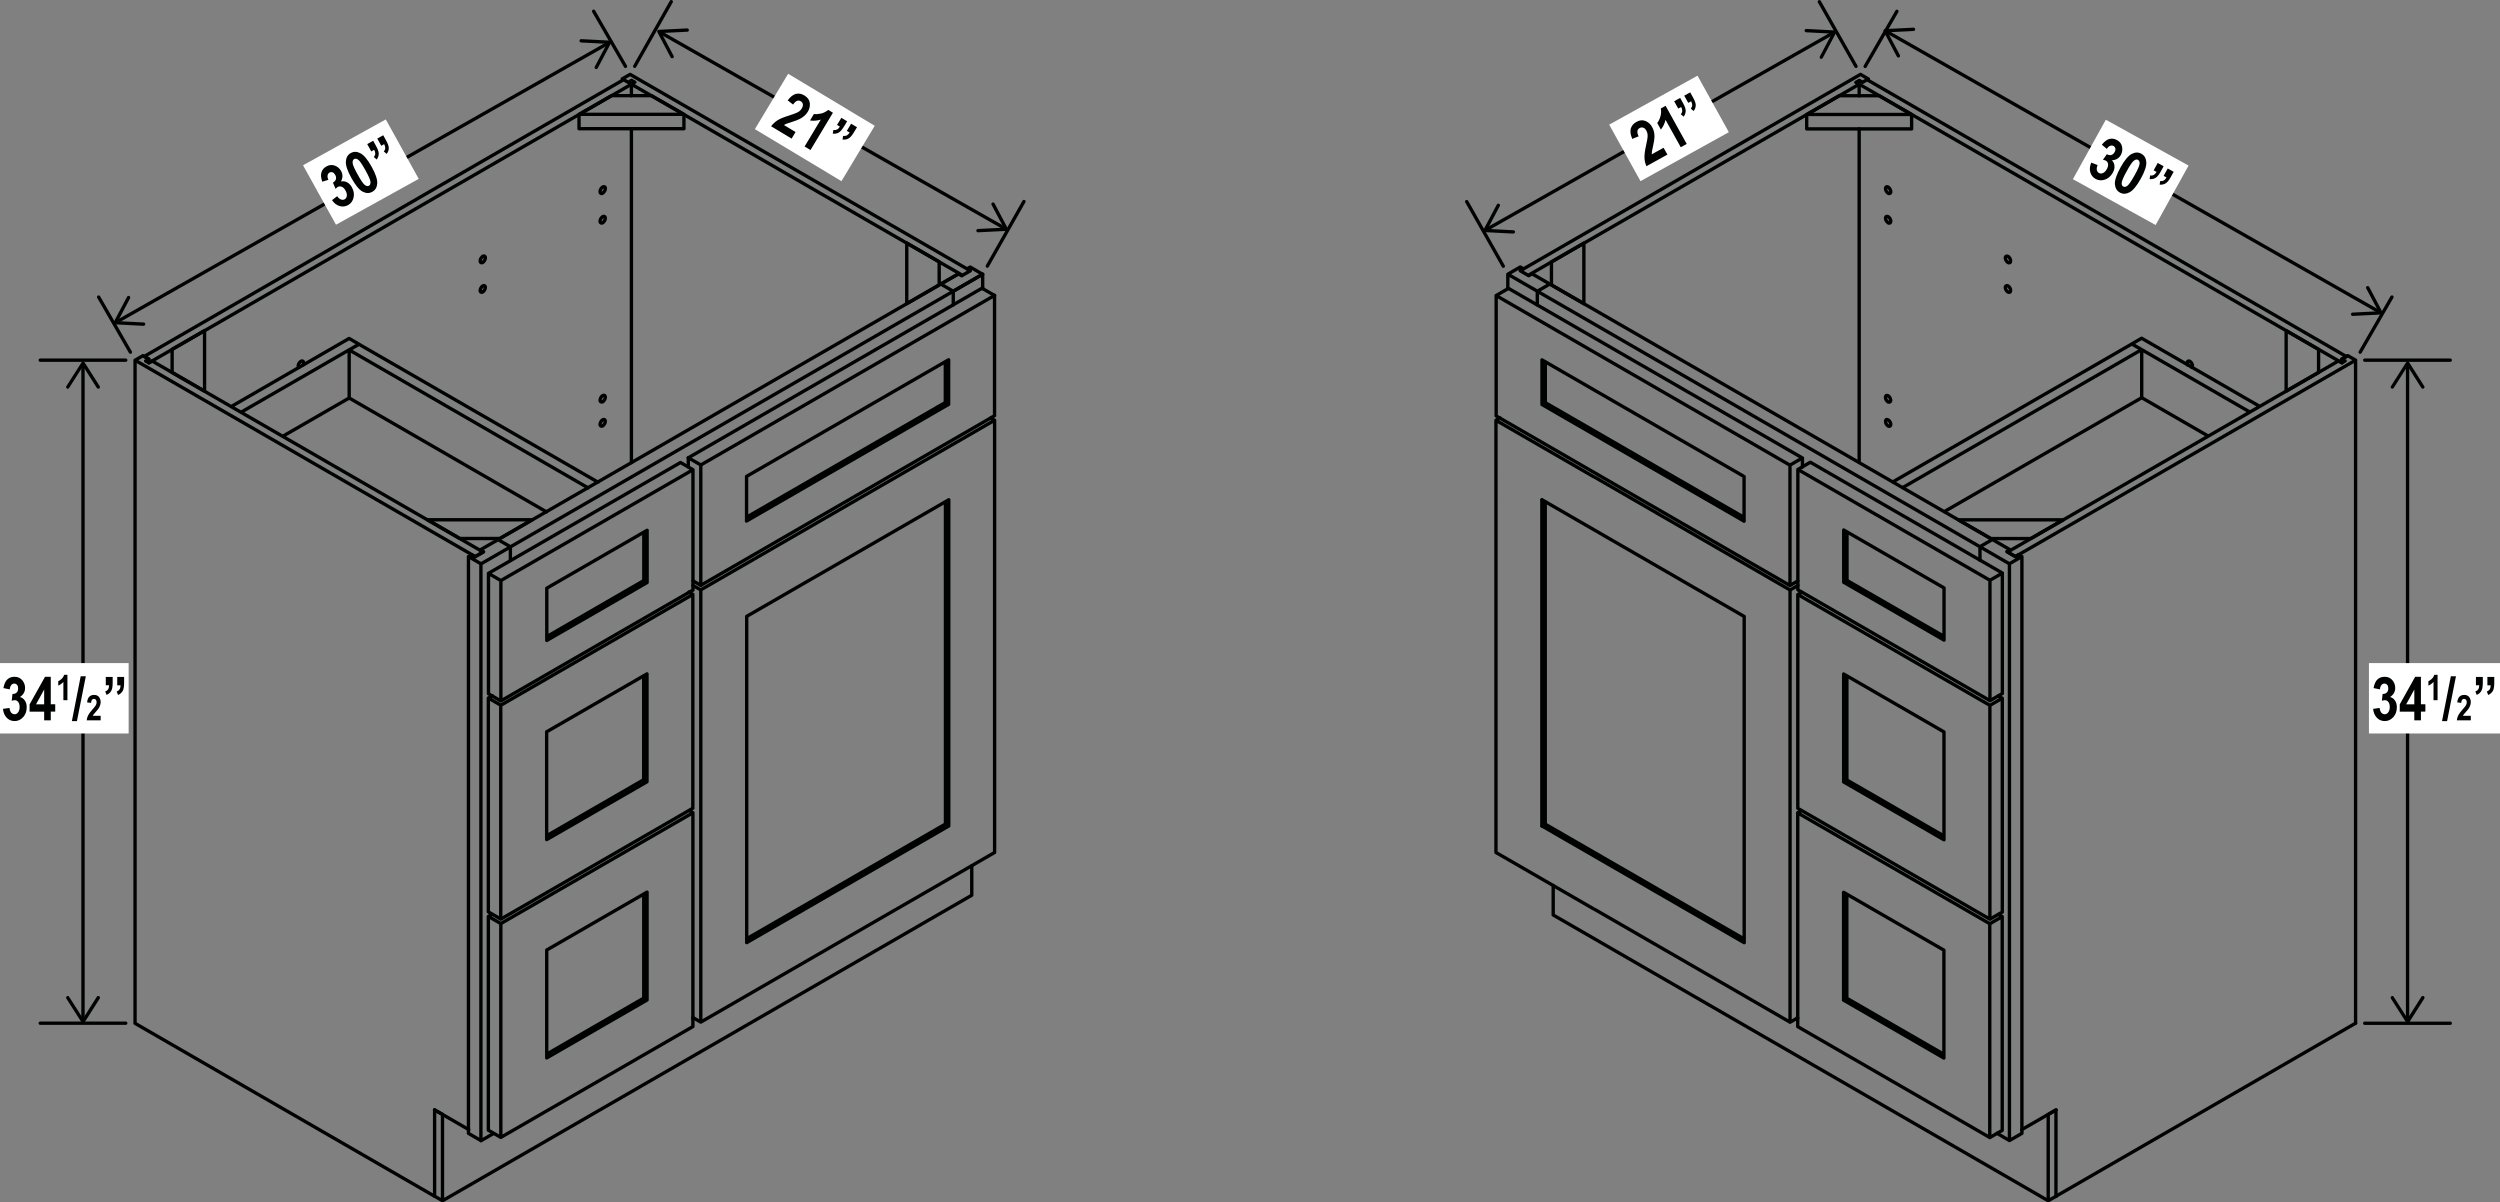 <?xml version="1.0" encoding="UTF-8"?><svg id="Layer_3" xmlns="http://www.w3.org/2000/svg" viewBox="0 0 370.8 178.34"><rect x="0" y="0" width="370.8" height="178.34" fill="#808080" stroke="none"/><defs><style>.cls-1{fill:#000101;}.cls-2{fill:#fff;}.cls-3{stroke-linecap:round;stroke-linejoin:round;}.cls-3,.cls-4{fill:none;stroke:#000101;stroke-width:.5px;}.cls-4{stroke-miterlimit:10;}</style></defs><line class="cls-4" x1="220.56" y1="34" x2="271.81" y2="4.93"/><path class="cls-1" d="M224.72,34.41c0-.14-.1-.25-.24-.26l-3.82-.2,1.79-3.38c.06-.12,.02-.27-.1-.34-.12-.06-.27-.02-.34,.1l-1.98,3.73c-.04,.07-.04,.17,0,.24s.12,.12,.2,.13l4.21,.22s.1-.01,.14-.03c.07-.04,.12-.12,.13-.21"/><path class="cls-1" d="M270.02,8.71c-.12-.06-.17-.22-.1-.34l1.79-3.38-3.82-.2c-.14,0-.24-.12-.24-.26s.13-.24,.26-.24l4.21,.22c.09,0,.16,.05,.2,.13,.04,.07,.04,.16,0,.24l-1.98,3.73s-.06,.08-.1,.1c-.07,.04-.16,.05-.24,0"/><line class="cls-4" x1="357.09" y1="54.2" x2="357.09" y2="151.18"/><path class="cls-1" d="M354.69,57.62c.12,.07,.27,.04,.34-.08l2.06-3.23,2.05,3.23c.07,.12,.23,.15,.35,.08,.12-.07,.15-.23,.08-.34l-2.26-3.56c-.05-.07-.13-.11-.21-.11s-.17,.04-.21,.11l-2.27,3.56s-.04,.09-.04,.13c0,.08,.04,.16,.12,.21"/><path class="cls-1" d="M354.69,147.76c.12-.07,.27-.04,.34,.08l2.06,3.23,2.05-3.23c.07-.12,.23-.15,.35-.08,.12,.07,.15,.23,.08,.35l-2.26,3.56c-.05,.07-.13,.11-.21,.11s-.17-.04-.21-.11l-2.27-3.56s-.04-.09-.04-.13c0-.08,.04-.16,.12-.21"/><line class="cls-4" x1="279.91" y1="4.73" x2="352.85" y2="46.23"/><path class="cls-1" d="M281.69,8.51c.12-.06,.17-.22,.1-.34l-1.79-3.38,3.82-.19c.14,0,.24-.12,.24-.26,0-.14-.13-.24-.26-.24l-4.21,.21c-.08,0-.16,.05-.21,.13-.04,.07-.04,.17,0,.24l1.97,3.73s.06,.08,.1,.1c.07,.04,.16,.05,.24,0"/><path class="cls-1" d="M348.69,46.62c0-.14,.1-.25,.24-.26l3.82-.19-1.79-3.38c-.07-.12-.02-.27,.1-.34,.12-.06,.27-.02,.34,.1l1.97,3.73c.04,.08,.04,.17,0,.24-.04,.08-.12,.12-.2,.13l-4.21,.21s-.1,0-.14-.03c-.07-.04-.12-.12-.13-.21"/><path class="cls-3" d="M349.38,151.76V53.42m-2.53,.11l-49.09,28.35m0,0l1.17,.67m49.29-29.8l1.17,.67-50.46,29.13m49.29-29.8l-.87,.5m.48,.28l-.48-.28m.48,.28l-.48,.28m0,0l-.49-.28m-72.91,25.37v7.19l-.49,.28m.49-.28l14.39,8.3m6.8,9.54l1.85-1.07v-17.85m-23.53-6.4v7.75m14.88,8.58v-7.74l-14.88-8.59m0,7.75l14.88,8.58m-21.68-25.31v17.85m0,0l28.49,16.44m0,0v-17.85m1.85-1.07l-28.49-16.44m-1.85,1.07l1.85-1.07m26.64,17.51l-28.49-16.44m28.49,16.44l1.85-1.07m20.66-26.01v-7.13m0,7.13l-29.27,16.89m-7.63-4.41l35.43-20.45,1.46,.84m-35.44,20.46l35.44-20.46m9.87,12.82l-9.87-5.7m-1.46-7.97l17.5,10.1m-16.04-10.94l17.5,10.1m-17.5-10.1l-1.46,.84"/><line class="cls-3" x1="304.95" y1="177.42" x2="349.38" y2="151.76"/><path class="cls-3" d="M229.19,74.4v47.82m-6.71-60.23l-.59,.34m6.8,11.79v48.39m-6.81,3.93l14.46,8.35m-14.46-72.45l14.46,8.35m-14.46-8.35V126.44m78,41.1l5.06-2.92m0,0v12.8"/><path class="cls-3" d="M234.92,45.04v-8.98m0,0l-4.81,2.78m0,0v3.42m0,0l4.81,2.78m60.35,34.84l-4.81-2.78m0,0h15.56l-4.81,2.78h-5.93m48.61-28.06l-4.81-2.78m0,0v8.98m0,0l4.81-2.78m0,0v-3.42M272.79,14.2h5.93l4.81,2.78m-15.55,0l4.81-2.78m10.74,2.78v2.14h-15.56m15.56-2.14h-15.56m0,0v2.14m5.95,113.5v15.44l-.49,.28m.49-.28l14.39,8.31m8.65-20.43l-.58-.34m-29.75-15.04l.59-.34m21.1,36.71v-16m-14.88-8.58v15.99l14.88,8.59m0-16l-14.88-8.58m-6.8-11.79v31.71m0,0l28.49,16.45m0-31.71l-28.49-16.44m30.33,47.09v-31.71m-1.85,32.78v-31.71l1.85-1.07m-1.85,32.78l1.85-1.07m-23.04-67.41v15.44l-.49,.28m.49-.28l14.39,8.3m8.65-20.43l-.58-.33m-29.75-15.04l.59-.34m29.75,47.43v-31.72m-1.85,1.07l1.85-1.07m-1.85,32.78l1.85-1.06m-8.65-10.72v-15.99m-14.88-8.59v16l14.88,8.58m0-16l-14.88-8.59m-6.8-11.79v31.71m0,0l28.49,16.44m0,0v-31.71m0,0l-28.49-16.44m-37.45-34.53v6.07l-.49,.28m.49-.28l29.48,17.02m8.65-8.81l-43.68-25.21m-1.75,1.12l1.85-1.07m4.96,10.61v6.63m29.97,17.3v-6.63l-29.97-17.3m0,6.62l29.97,17.3m-36.77-33.46v17.85m0,0l43.58,25.16m0-17.85l-43.58-25.16m45.43,25.43v-1.35m-1.85,18.92v-17.85l1.85-1.07m-1.85,18.92l1.17-.68m-37.45,36.09l29.49,17.02m6.8,12.35l1.17-.67m-1.17-63.43l1.17-.68m-7.97,4.6l-29.97-17.3m29.97,65.68v-48.39m-29.97,31.09l29.97,17.3m-22.12-4.91l28.92,16.7m-28.92-80.8l28.92,16.7v64.11m-36.28-29.37l-.49,.28"/><path class="cls-3" d="M280.04,59.59l.11,.05h.11c.32-.09,.11-.64-.05-.8l-.11-.1-.12-.07-.11-.02-.1,.02-.07,.07-.04,.1v.13l.02,.15,.06,.15,.08,.14,.11,.12,.11,.09Zm0,3.59l.11,.04h.11l.09-.04,.06-.08,.02-.12v-.14l-.05-.15-.07-.14-.09-.13-.11-.1-.12-.07-.11-.02h-.1l-.07,.08-.04,.1v.13l.02,.15,.06,.15,.08,.14,.11,.12,.11,.08Zm0-30.13l.11,.04h.11l.09-.04,.06-.08,.02-.12v-.14l-.05-.15-.07-.15-.09-.13-.11-.1-.12-.07c-.47-.14-.35,.5-.16,.72l.11,.12,.11,.09Zm0-4.39l.11,.04h.11l.09-.04,.06-.08,.02-.11v-.14l-.05-.15-.07-.15-.09-.13-.11-.11-.12-.07-.11-.02-.1,.02-.07,.06-.04,.1v.13l.02,.15,.06,.15,.08,.14,.11,.12,.11,.09Zm17.79,9.37l-.12-.04h-.11c-.33,.1-.11,.64,.05,.8l.11,.1,.12,.07,.11,.02,.1-.02,.07-.06,.04-.1v-.27l-.07-.15-.08-.14-.1-.12-.11-.09Zm0,4.39l-.12-.05h-.11c-.33,.1-.12,.64,.05,.8l.11,.1,.12,.07,.11,.02,.1-.02,.07-.06,.04-.1v-.27l-.07-.15-.08-.14-.1-.12-.11-.09Zm27.26,12.07l.06-.08,.03-.11v-.14l-.05-.15-.07-.15-.1-.13-.11-.1-.11-.07c-.22-.08-.35,.07-.33,.29l.03,.15,.06,.15m-48.72-41.65l71.58,41.32m-43.56,124.27l1.17-.67m-1.17-12.13l1.17-.67m-74.6-33.29v4.38m0,0l73.42,42.38m0,0v-12.8"/><path class="cls-3" d="M350.06,52.23l4.71-8.17m-4.03,107.71h12.68m-12.68-98.35h12.68m-96.89,97.56l.1,.06m27.03-69.95l-70.02-40.42m71.87,39.35l-68.27-39.41m70.9,41.04v-.11m1.75,86.56l-1.85,1.07m1.85-1.07V82.55m-1.85,86.62V83.61m-4.37-2.53v2.02m2.52,84.99l1.85,1.07m-.39-87.35l1.26,.73,.49-.28m-1.75-.45l.48-.28m0,0l-2.62-1.51m0,0l-1.85,1.07m6.22,1.46l-1.85,1.07-4.37-2.53m6.22,1.46l-.48-.28m-75.76-41.6v2.13m3.11-1.91l.49-.28m-1.75-.45l1.26,.73m-1.26-.73l.49-.28m0,0l-.49-.28m0,0l-1.85,1.07m4.38,2.52l-4.38-2.52m6.22,1.46l-2.63-1.52m2.63,1.52l-1.85,1.07m0,2.02v-2.02m49.1-31.26v-.22m-1.85,.5l.49,.28m1.36-.79l-.88,.5m.88-.5l-1.16-.68m0,0l-50.46,29.13m1.16,.68l-1.17-.68m50.27-21.04v49.5m0-56.12v1.71m0-1.71l-49.1,28.35m120.68,12.42l.68-.39m0,0L276.93,11.82m0,0l-.68,.39m0,0l-.48-.28m0,0l-.49,.28"/><path class="cls-3" d="M71.27,81.65v-.12m2.62-1.51l68.28-39.41m-66.43,40.48l70.02-40.42m-42.9,110.32l-.1,.05M275.28,9.84l-5.43-9.58m-46.88,39.22l-5.43-9.58m59.1-20.05l4.71-8.17"/><path class="cls-3" d="M93.66,12.49L22.08,53.82m22.25,.68l-.06-.08-.03-.12v-.14l.05-.15,.08-.15,.1-.13,.11-.11,.12-.07c.22-.08,.35,.08,.33,.29l-.02,.14-.06,.15m26.65-11.72l.12-.05h.1c.33,.1,.11,.64-.05,.8l-.11,.1-.11,.07-.11,.02-.1-.02-.07-.06-.04-.1v-.13l.02-.14,.06-.15,.09-.14,.1-.12,.12-.09Zm0-4.39l.12-.05h.1c.33,.1,.12,.64-.05,.8l-.11,.11-.11,.07-.11,.02-.1-.02-.07-.06-.04-.1v-.13l.02-.15,.06-.15,.09-.14,.1-.12,.12-.09Zm17.79-9.37l-.11,.05h-.11l-.08-.04-.06-.09-.02-.12v-.14l.05-.15,.07-.15,.1-.13,.11-.1,.12-.07,.11-.02,.1,.02,.07,.06,.04,.1v.13l-.02,.14-.06,.15-.09,.14-.1,.12-.12,.09Zm0,4.39l-.11,.04h-.11c-.32-.1-.12-.64,.05-.8l.11-.1,.12-.07,.11-.02,.1,.02,.07,.06,.04,.1v.13l-.02,.15-.06,.15-.09,.14-.1,.12-.12,.09Zm0,30.13l-.11,.04h-.11c-.32-.1-.11-.64,.05-.8l.11-.1,.12-.07,.11-.02,.1,.02,.07,.06,.04,.1v.13l-.02,.14-.06,.15-.09,.14-.1,.12-.12,.08Zm0-3.59l-.11,.04h-.11c-.32-.1-.11-.64,.05-.8l.11-.1,.12-.07,.11-.02,.1,.02,.07,.07,.04,.1v.13l-.02,.15-.06,.15-.09,.14-.1,.12-.12,.09Zm4.28-47.66l.49,.28m-.97,0l.48-.28m-1.17-.11l.68,.4M21.4,52.86L92.49,11.82M22.07,53.25l-.68-.4M93.65,12.49l49.1,28.34M93.65,12.49v1.71m0,4.91v49.5m49.1-27.78l1.17-.67M92.29,11.7l1.17-.67,50.46,29.13M92.29,11.7l.88,.51m.97,0l-.49,.28m-1.36-.56v-.22m49.1,33.51v-2.02m-1.85-1.07l1.85,1.07m-1.85-1.07l2.62-1.51m-.78,2.58l4.37-2.53m-1.85-.5l-.48-.28,.48-.28,1.85,1.07m-1.85-.5l-1.26,.73m0,0l-.48-.28m3.59,.05v2.13m-76.25,39.75l.49-.28m-.49,.28l1.85,1.07m0,0l4.37-2.52m-1.85-1.07l1.85,1.07m-3.99,.73l-.49-.28,2.62-1.51m-2.14,1.8l-1.27,.73m0,0l-.48-.28m3.21,85.83l-1.85,1.07m4.37-88.08v2.02m-4.37,86.05V83.61m-1.85,84.48V82.55m0,85.55l1.85,1.07"/><path class="cls-3" d="M147.51,61.66l-43.58,25.16m43.58-43.01v17.85m-36.78,15.62v-6.62m0,0l29.97-17.3m0,0v6.62m6.8-16.16l-1.85-1.07m-4.96,17.23l-29.97,17.3m-8.65-9.37l43.68-25.22m-5.54,17.01l-29.49,17.02m29.49-23.08v6.06m0,0l.49,.28m-66.43,76.35v-31.72l28.49-16.44m0,0v31.71l-28.49,16.45m6.81-27.79l14.88-8.59m0,0v16m0,0l-14.88,8.58m0,0v-16m-6.8,27.79l-1.85-1.07m1.85-30.65l-1.85-1.07m0,31.72v-31.72m30.33-15.38l-.58-.34m-29.75,15.72l.59-.34m22.45,12.46l-14.39,8.31m14.39-23.74v15.44m0,0l.49,.28m-21.68,52.76l-1.85-1.07m1.85,1.07v-31.71m0,0l-1.85-1.07m0,31.72v-31.72m1.85,1.07l28.49-16.44m0,31.71l-28.49,16.44m28.49-48.16v31.71m-21.68-11.34l14.88-8.59m0,0v16m0,0l-14.88,8.59m0,0v-16m21.68-20.37l-.58-.34m-29.75,15.72l.59-.34m22.45,12.46l-14.39,8.31m14.39-23.75v15.44m0,0l.49,.28m5.47-131.36v2.13m-15.56-2.13h15.56m-15.56,0v2.13m0,0h15.56m0-2.13l-4.81-2.77m0,0h-5.93m0,0l-4.81,2.77M30.34,58.02l-4.81-2.78v-3.43m0,0l4.81-2.78v8.98m48.61,19.08h-15.55m0,0l4.81,2.78m0,0h5.93m0,0l4.81-2.78m55.54-41.04l4.81,2.78v3.43l-4.81,2.78m0,0v-8.98M65.63,178.09v-12.8m78.5-32.51l-78.5,45.32m78.5-49.7v4.38m-78.5,32.51l-1.17-.67m1.17,13.47l-1.17-.67"/><path class="cls-3" d="M69.52,167.54l-5.06-2.92M147.52,62.34V126.44m0,0l-14.46,8.35m7.66-60.67v48.39m6.22-60.51l.58,.34m-7.29,12.07v47.82m0,0l.49,.28m6.8-60.18l-43.58,25.16m0,0v64.11m28.92-16.7l-28.92,16.7m36.78-29.09l-29.97,17.3m0,0v-48.39m0,0l29.97-17.29m-36.78,13.37l-1.17-.68m1.17,64.78l-1.17-.68m37.46-28.7l-29.49,17.02m-6.8-52.43l-1.17-.67m1.17,.67v-17.85m0,0l-1.85-1.06m0,1.34v-1.34m1.85,1.07l43.58-25.16"/><path class="cls-3" d="M18.65,151.76H5.97M18.65,53.42H5.97M92.77,9.84l-4.72-8.17M19.34,52.23l-4.71-8.17M94.14,9.83L99.56,.25m46.88,39.22l5.43-9.58M51.78,50.2l1.46,.85m-1.46-.85l-17.5,10.11m18.96-9.26l-17.5,10.1m6.18,3.57l9.87-5.69m35.43,13.33l-35.43-20.46m36.89,19.61l-35.43-20.45m0,0l-1.46,.84m0,7.13l29.26,16.89m-29.26-16.89v-7.13m22.5,34.21l-1.85-1.07m1.85,1.07l28.49-16.44m0,0l-1.85-1.07m-28.49,16.44l28.49-16.44m-26.64,35.36v-17.85m28.49,1.41l-28.49,16.44m28.49-34.29v17.85m-6.8-1.12l-14.88,8.59m0,0v-7.75m0,0l14.88-8.59m0,0v7.75m-21.68,17.57l-1.85-1.07m0,0v-17.85m23.04-6.12v7.18l-14.39,8.31m14.39-8.31l.49,.28M22.08,53.82l.49-.28m-.97,0l.48,.28m-.48-.28l.48-.28m-.87-.51l.88,.51m-.88-.51l-1.17,.68m0,0l50.46,29.13M22.56,53.54l49.1,28.34-1.17,.68m-6.03,82.07v12.8l-44.43-25.65V53.43"/><line class="cls-4" x1="12.31" y1="54.2" x2="12.31" y2="151.18"/><path class="cls-1" d="M9.91,57.62c.12,.07,.27,.04,.34-.08l2.06-3.23,2.05,3.23c.07,.12,.23,.15,.35,.08,.12-.07,.15-.23,.08-.34l-2.26-3.56c-.05-.07-.13-.11-.21-.11s-.17,.04-.21,.11l-2.27,3.56s-.04,.09-.04,.13c0,.08,.04,.16,.12,.21"/><path class="cls-1" d="M9.91,147.76c.12-.07,.27-.04,.34,.08l2.06,3.23,2.05-3.23c.07-.12,.23-.15,.35-.08,.12,.07,.15,.23,.08,.35l-2.26,3.56c-.05,.07-.13,.11-.21,.11s-.17-.04-.21-.11l-2.27-3.56s-.04-.09-.04-.13c0-.08,.04-.16,.12-.21"/><line class="cls-4" x1="17.41" y1="47.69" x2="90.11" y2="6.45"/><path class="cls-1" d="M21.56,48.09c0-.14-.1-.25-.24-.26l-3.82-.2,1.79-3.38c.06-.12,.02-.27-.1-.34-.12-.06-.27-.02-.34,.1l-1.98,3.73c-.04,.07-.04,.17,0,.24,.04,.07,.12,.12,.2,.13l4.21,.22s.1-.01,.13-.03c.07-.04,.12-.12,.13-.21"/><path class="cls-1" d="M88.32,10.22c-.12-.06-.17-.22-.1-.34l1.79-3.38-3.82-.2c-.14,0-.24-.12-.24-.26,0-.14,.13-.24,.26-.24l4.21,.22c.09,0,.16,.05,.21,.13,.04,.07,.04,.16,0,.24l-1.98,3.73s-.06,.08-.1,.1c-.07,.04-.16,.05-.24,0"/><line class="cls-4" x1="98.02" y1="4.85" x2="148.95" y2="33.82"/><path class="cls-1" d="M99.81,8.62c.12-.06,.17-.22,.1-.34l-1.79-3.38,3.82-.19c.14,0,.25-.12,.24-.26s-.13-.24-.26-.24l-4.21,.21c-.08,0-.16,.05-.21,.13-.04,.07-.04,.17,0,.24l1.97,3.73s.06,.08,.1,.1c.07,.04,.16,.05,.24,0"/><path class="cls-1" d="M144.8,34.22c0-.14,.1-.25,.24-.26l3.82-.19-1.79-3.38c-.07-.12-.02-.27,.1-.34,.12-.06,.27-.02,.34,.1l1.97,3.73c.04,.08,.04,.17,0,.24-.04,.08-.12,.12-.2,.13l-4.21,.21s-.1,0-.14-.03c-.07-.04-.12-.12-.13-.21"/><rect class="cls-2" y="98.35" width="19.08" height="10.44"/><g><path class="cls-1" d="M.43,105.14l.98-.14c.03,.3,.11,.53,.25,.7,.14,.16,.31,.24,.5,.24,.21,0,.38-.09,.53-.29,.14-.19,.22-.45,.22-.79,0-.31-.07-.56-.21-.74-.14-.18-.31-.27-.5-.27-.13,0-.28,.03-.46,.09l.11-1.01c.26,0,.47-.06,.62-.21,.15-.15,.22-.35,.22-.62,0-.22-.05-.4-.16-.52-.11-.13-.25-.19-.42-.19s-.32,.07-.44,.22c-.12,.14-.2,.36-.22,.64l-.94-.19c.1-.59,.29-1.02,.57-1.28,.28-.27,.64-.4,1.07-.4,.48,0,.86,.17,1.15,.51,.28,.34,.42,.72,.42,1.14,0,.28-.06,.53-.19,.76-.13,.23-.32,.42-.57,.59,.29,.08,.54,.25,.72,.52,.19,.27,.28,.61,.28,1.01,0,.59-.18,1.08-.53,1.46-.35,.38-.77,.58-1.25,.58s-.86-.16-1.18-.49-.51-.77-.56-1.33Z"/><path class="cls-1" d="M6.55,106.85v-1.3h-2.16v-1.08l2.29-4.09h.85v4.08h.66v1.08h-.66v1.3h-.98Zm0-2.38v-2.2l-1.21,2.2h1.21Z"/></g><path class="cls-1" d="M9.99,103.85h-.59v-2.71c-.22,.25-.48,.43-.76,.55v-.65c.16-.07,.33-.19,.51-.36,.18-.17,.3-.37,.37-.59h.48v3.77Z"/><path class="cls-1" d="M10.66,106.96l1.31-6.66h.76l-1.32,6.66h-.75Z"/><path class="cls-1" d="M14.93,106.17v.67h-2.07c.02-.25,.09-.49,.2-.72,.11-.23,.33-.53,.66-.9,.26-.29,.42-.49,.48-.6,.09-.15,.13-.3,.13-.46,0-.16-.04-.29-.11-.37-.07-.08-.17-.13-.29-.13-.26,0-.4,.2-.42,.59l-.59-.07c.04-.38,.14-.66,.32-.84,.18-.18,.41-.27,.71-.27,.32,0,.57,.1,.73,.31s.25,.45,.25,.72c0,.15-.02,.3-.06,.45s-.11,.29-.19,.44c-.09,.15-.23,.33-.44,.56-.19,.21-.31,.35-.36,.42s-.09,.13-.12,.2h1.17Z"/><path class="cls-1" d="M15.7,100.4h1.01v.89c0,.5-.06,.87-.18,1.11-.14,.3-.38,.52-.72,.67l-.2-.51c.2-.08,.34-.19,.43-.33s.13-.34,.14-.59h-.49v-1.24Zm1.7,0h1.01v.89c0,.49-.06,.86-.17,1.11-.14,.3-.39,.53-.73,.68l-.2-.51c.2-.08,.34-.19,.43-.34,.09-.14,.13-.34,.14-.58h-.49v-1.24Z"/><rect class="cls-2" x="46.51" y="20.48" width="14.03" height="10.08" transform="translate(-5.66 29.15) rotate(-29)"/><g><path class="cls-1" d="M49.22,29.7l.79-.6c.17,.25,.36,.41,.56,.49,.2,.07,.38,.06,.55-.03,.18-.1,.29-.27,.32-.51,.03-.24-.03-.5-.2-.8-.15-.27-.33-.46-.54-.54-.21-.09-.4-.09-.57,0-.11,.06-.23,.16-.36,.3l-.39-.93c.23-.12,.38-.28,.44-.49,.06-.2,.03-.42-.1-.65-.11-.19-.24-.32-.39-.38-.16-.06-.31-.04-.46,.04-.15,.08-.24,.22-.28,.4s0,.41,.12,.67l-.91,.28c-.2-.56-.24-1.03-.12-1.4,.12-.37,.36-.66,.74-.87,.42-.23,.84-.27,1.25-.11,.41,.16,.72,.42,.92,.79,.14,.25,.2,.5,.2,.76,0,.26-.07,.52-.21,.8,.29-.07,.59-.04,.88,.11,.29,.15,.54,.39,.73,.75,.29,.52,.37,1.03,.25,1.53-.12,.51-.39,.88-.81,1.11-.4,.22-.83,.27-1.27,.14-.44-.13-.81-.42-1.13-.89Z"/><path class="cls-1" d="M52.03,22.7c.45-.25,.93-.24,1.44,.04,.51,.27,1.07,.94,1.66,2.01,.59,1.06,.86,1.88,.82,2.46-.04,.58-.28,.99-.73,1.24-.45,.25-.93,.24-1.44-.03-.51-.27-1.06-.94-1.66-2.02-.59-1.06-.86-1.88-.82-2.46,.04-.58,.28-.99,.73-1.24Zm.5,.89c-.18,.1-.25,.29-.23,.58,.02,.29,.27,.86,.75,1.72,.48,.86,.83,1.38,1.06,1.55s.43,.21,.61,.11,.25-.29,.23-.58-.28-.86-.75-1.72c-.48-.86-.83-1.38-1.06-1.55-.23-.17-.43-.21-.61-.11Z"/></g><path class="cls-1" d="M54.47,21.37l.88-.49,.43,.78c.24,.43,.37,.79,.39,1.06,.02,.33-.08,.64-.3,.94l-.42-.36c.13-.17,.21-.33,.21-.5,0-.17-.04-.36-.16-.58l-.43,.24-.6-1.08Zm1.49-.82l.88-.49,.43,.78c.24,.43,.37,.78,.39,1.05,.02,.33-.08,.65-.31,.94l-.42-.36c.13-.17,.21-.34,.21-.51,0-.17-.05-.36-.16-.58l-.43,.24-.6-1.08Z"/><rect class="cls-2" x="116.06" y="11.41" width="9.58" height="14.98" transform="translate(42.41 112.76) rotate(-59)"/><g><path class="cls-1" d="M118,19.58l-.59,.98-3.04-1.83c.26-.35,.57-.64,.94-.88,.37-.24,.96-.48,1.77-.73,.64-.21,1.05-.36,1.23-.46,.27-.14,.46-.33,.6-.56,.14-.24,.2-.45,.17-.64-.04-.19-.14-.33-.31-.44-.38-.23-.76-.07-1.14,.49l-.8-.62c.39-.53,.8-.85,1.21-.96,.42-.11,.84-.03,1.27,.23,.47,.29,.74,.65,.8,1.11,.05,.45-.04,.88-.28,1.28-.13,.22-.3,.43-.49,.6-.19,.17-.41,.33-.67,.47-.26,.14-.63,.28-1.13,.44-.47,.15-.77,.25-.9,.3-.14,.05-.25,.12-.36,.19l1.73,1.04Z"/><path class="cls-1" d="M120.21,22.25l-.87-.52,2.4-3.99c-.54,.17-1.08,.21-1.6,.13l.58-.96c.3,.05,.65,.02,1.06-.07,.41-.1,.76-.28,1.06-.54l.7,.42-3.33,5.54Z"/></g><path class="cls-1" d="M124.78,17.47l.87,.52-.46,.76c-.26,.43-.5,.71-.72,.87-.28,.18-.6,.25-.96,.2l.1-.54c.21,.03,.39,0,.54-.07s.29-.22,.42-.43l-.42-.25,.64-1.06Zm1.46,.88l.87,.52-.46,.76c-.25,.42-.49,.71-.72,.86-.28,.19-.6,.25-.97,.21l.09-.54c.21,.03,.4,0,.55-.07,.15-.08,.29-.22,.42-.43l-.42-.25,.64-1.06Z"/><rect class="cls-2" x="351.36" y="98.35" width="19.44" height="10.44"/><g><path class="cls-1" d="M351.97,105.14l.98-.14c.03,.3,.11,.53,.25,.7,.14,.16,.31,.24,.5,.24,.21,0,.38-.09,.53-.29,.14-.19,.22-.45,.22-.79,0-.31-.07-.56-.21-.74-.14-.18-.31-.27-.5-.27-.13,0-.28,.03-.46,.09l.11-1.01c.26,0,.47-.06,.62-.21,.15-.15,.22-.35,.22-.62,0-.22-.05-.4-.16-.52-.11-.13-.25-.19-.42-.19s-.32,.07-.44,.22c-.12,.14-.2,.36-.22,.64l-.94-.19c.1-.59,.29-1.02,.57-1.28,.28-.27,.64-.4,1.07-.4,.48,0,.86,.17,1.15,.51,.28,.34,.42,.72,.42,1.14,0,.28-.06,.53-.19,.76-.13,.23-.32,.42-.57,.59,.29,.08,.54,.25,.72,.52,.19,.27,.28,.61,.28,1.01,0,.59-.18,1.08-.53,1.46-.35,.38-.77,.58-1.25,.58s-.86-.16-1.18-.49-.51-.77-.56-1.33Z"/><path class="cls-1" d="M358.09,106.85v-1.3h-2.16v-1.08l2.29-4.09h.85v4.08h.66v1.08h-.66v1.3h-.98Zm0-2.38v-2.2l-1.21,2.2h1.21Z"/></g><path class="cls-1" d="M361.53,103.85h-.59v-2.71c-.22,.25-.48,.43-.76,.55v-.65c.16-.07,.33-.19,.51-.36,.18-.17,.3-.37,.37-.59h.48v3.77Z"/><path class="cls-1" d="M362.2,106.96l1.31-6.66h.76l-1.32,6.66h-.75Z"/><path class="cls-1" d="M366.47,106.17v.67h-2.07c.02-.25,.09-.49,.2-.72,.11-.23,.33-.53,.66-.9,.26-.29,.42-.49,.48-.6,.09-.15,.13-.3,.13-.46,0-.16-.04-.29-.11-.37-.07-.08-.17-.13-.29-.13-.26,0-.4,.2-.42,.59l-.59-.07c.04-.38,.14-.66,.32-.84,.18-.18,.41-.27,.71-.27,.32,0,.57,.1,.73,.31s.25,.45,.25,.72c0,.15-.02,.3-.06,.45s-.11,.29-.19,.44c-.09,.15-.23,.33-.44,.56-.19,.21-.31,.35-.36,.42s-.09,.13-.12,.2h1.17Z"/><path class="cls-1" d="M367.24,100.4h1.01v.89c0,.5-.06,.87-.18,1.11-.14,.3-.38,.52-.72,.67l-.2-.51c.2-.08,.34-.19,.43-.33s.13-.34,.14-.59h-.49v-1.24Zm1.7,0h1.01v.89c0,.49-.06,.86-.17,1.11-.14,.3-.39,.53-.73,.68l-.2-.51c.2-.08,.34-.19,.43-.34,.09-.14,.13-.34,.14-.58h-.49v-1.24Z"/><rect class="cls-2" x="240.06" y="14.26" width="14.98" height="9.58" transform="translate(21.8 122.4) rotate(-29)"/><g><path class="cls-1" d="M246.75,21.93l.56,1-3.11,1.72c-.18-.4-.28-.81-.29-1.25-.02-.44,.06-1.07,.25-1.9,.14-.66,.22-1.09,.22-1.3,0-.3-.05-.57-.18-.8-.13-.25-.29-.4-.47-.46s-.36-.05-.54,.05c-.39,.22-.44,.63-.15,1.23l-.94,.38c-.26-.6-.34-1.11-.22-1.53,.12-.42,.39-.75,.83-.99,.48-.27,.94-.31,1.36-.13,.42,.18,.74,.47,.97,.88,.13,.23,.22,.47,.28,.72,.06,.25,.08,.52,.07,.81s-.07,.69-.19,1.2c-.11,.48-.17,.79-.19,.93s-.02,.28-.02,.4l1.76-.98Z"/><path class="cls-1" d="M250.17,21.35l-.88,.49-2.26-4.07c-.12,.55-.36,1.04-.69,1.45l-.54-.98c.19-.23,.35-.55,.47-.96,.12-.4,.14-.8,.06-1.19l.71-.4,3.13,5.65Z"/></g><path class="cls-1" d="M248.32,15.01l.88-.49,.43,.78c.24,.43,.37,.79,.39,1.06,.02,.33-.08,.64-.3,.94l-.42-.35c.13-.17,.21-.33,.21-.5s-.04-.36-.16-.58l-.43,.24-.6-1.08Zm1.49-.82l.88-.49,.43,.78c.24,.43,.37,.78,.39,1.05,.02,.33-.08,.65-.31,.94l-.42-.36c.13-.17,.21-.34,.21-.51,0-.17-.05-.36-.16-.58l-.43,.24-.6-1.08Z"/><rect class="cls-2" x="310.98" y="18.55" width="10.08" height="14.03" transform="translate(140.46 289.57) rotate(-61)"/><g><path class="cls-1" d="M310.19,24.13l.93,.35c-.12,.28-.16,.52-.12,.73,.05,.21,.15,.36,.32,.45,.18,.1,.38,.1,.6,0,.22-.1,.41-.29,.57-.59,.15-.27,.21-.52,.18-.75-.04-.22-.14-.38-.31-.48-.11-.06-.26-.11-.45-.14l.58-.83c.23,.13,.44,.17,.65,.12,.2-.05,.37-.2,.5-.43,.11-.19,.14-.37,.11-.54-.04-.16-.13-.29-.28-.37-.15-.08-.31-.09-.49-.02-.18,.06-.35,.22-.51,.45l-.72-.62c.37-.47,.74-.75,1.12-.85,.38-.1,.75-.04,1.13,.17,.42,.23,.67,.57,.75,1,.08,.44,.02,.84-.18,1.2-.14,.25-.32,.44-.54,.57s-.48,.21-.79,.24c.22,.21,.35,.48,.38,.81,.03,.33-.05,.67-.25,1.02-.29,.51-.68,.86-1.17,1.02-.49,.17-.95,.13-1.38-.1-.4-.22-.67-.56-.79-1-.12-.44-.07-.92,.15-1.43Z"/><path class="cls-1" d="M317.61,22.81c.45,.25,.69,.66,.73,1.24,.04,.58-.23,1.4-.83,2.47-.59,1.06-1.14,1.73-1.65,2-.51,.27-.99,.29-1.44,.04-.45-.25-.69-.66-.74-1.24-.04-.58,.24-1.4,.83-2.48,.59-1.06,1.13-1.72,1.65-2,.51-.27,.99-.29,1.44-.04Zm-.5,.9c-.17-.1-.38-.06-.61,.12-.23,.17-.59,.69-1.06,1.55-.48,.86-.72,1.43-.75,1.72-.02,.29,.05,.48,.23,.57s.38,.06,.61-.11c.23-.17,.58-.69,1.06-1.54,.48-.86,.73-1.44,.75-1.72,.03-.29-.05-.48-.23-.58Z"/></g><path class="cls-1" d="M320.03,24.17l.88,.49-.43,.78c-.24,.44-.47,.73-.69,.89-.27,.19-.59,.27-.96,.24l.08-.54c.21,.03,.39,0,.54-.08,.14-.08,.28-.23,.41-.45l-.43-.24,.6-1.08Zm1.49,.82l.88,.49-.43,.78c-.24,.43-.47,.73-.69,.89-.27,.19-.59,.27-.96,.24l.08-.54c.21,.03,.39,0,.54-.09,.15-.08,.28-.23,.4-.44l-.43-.24,.6-1.08Z"/></svg>